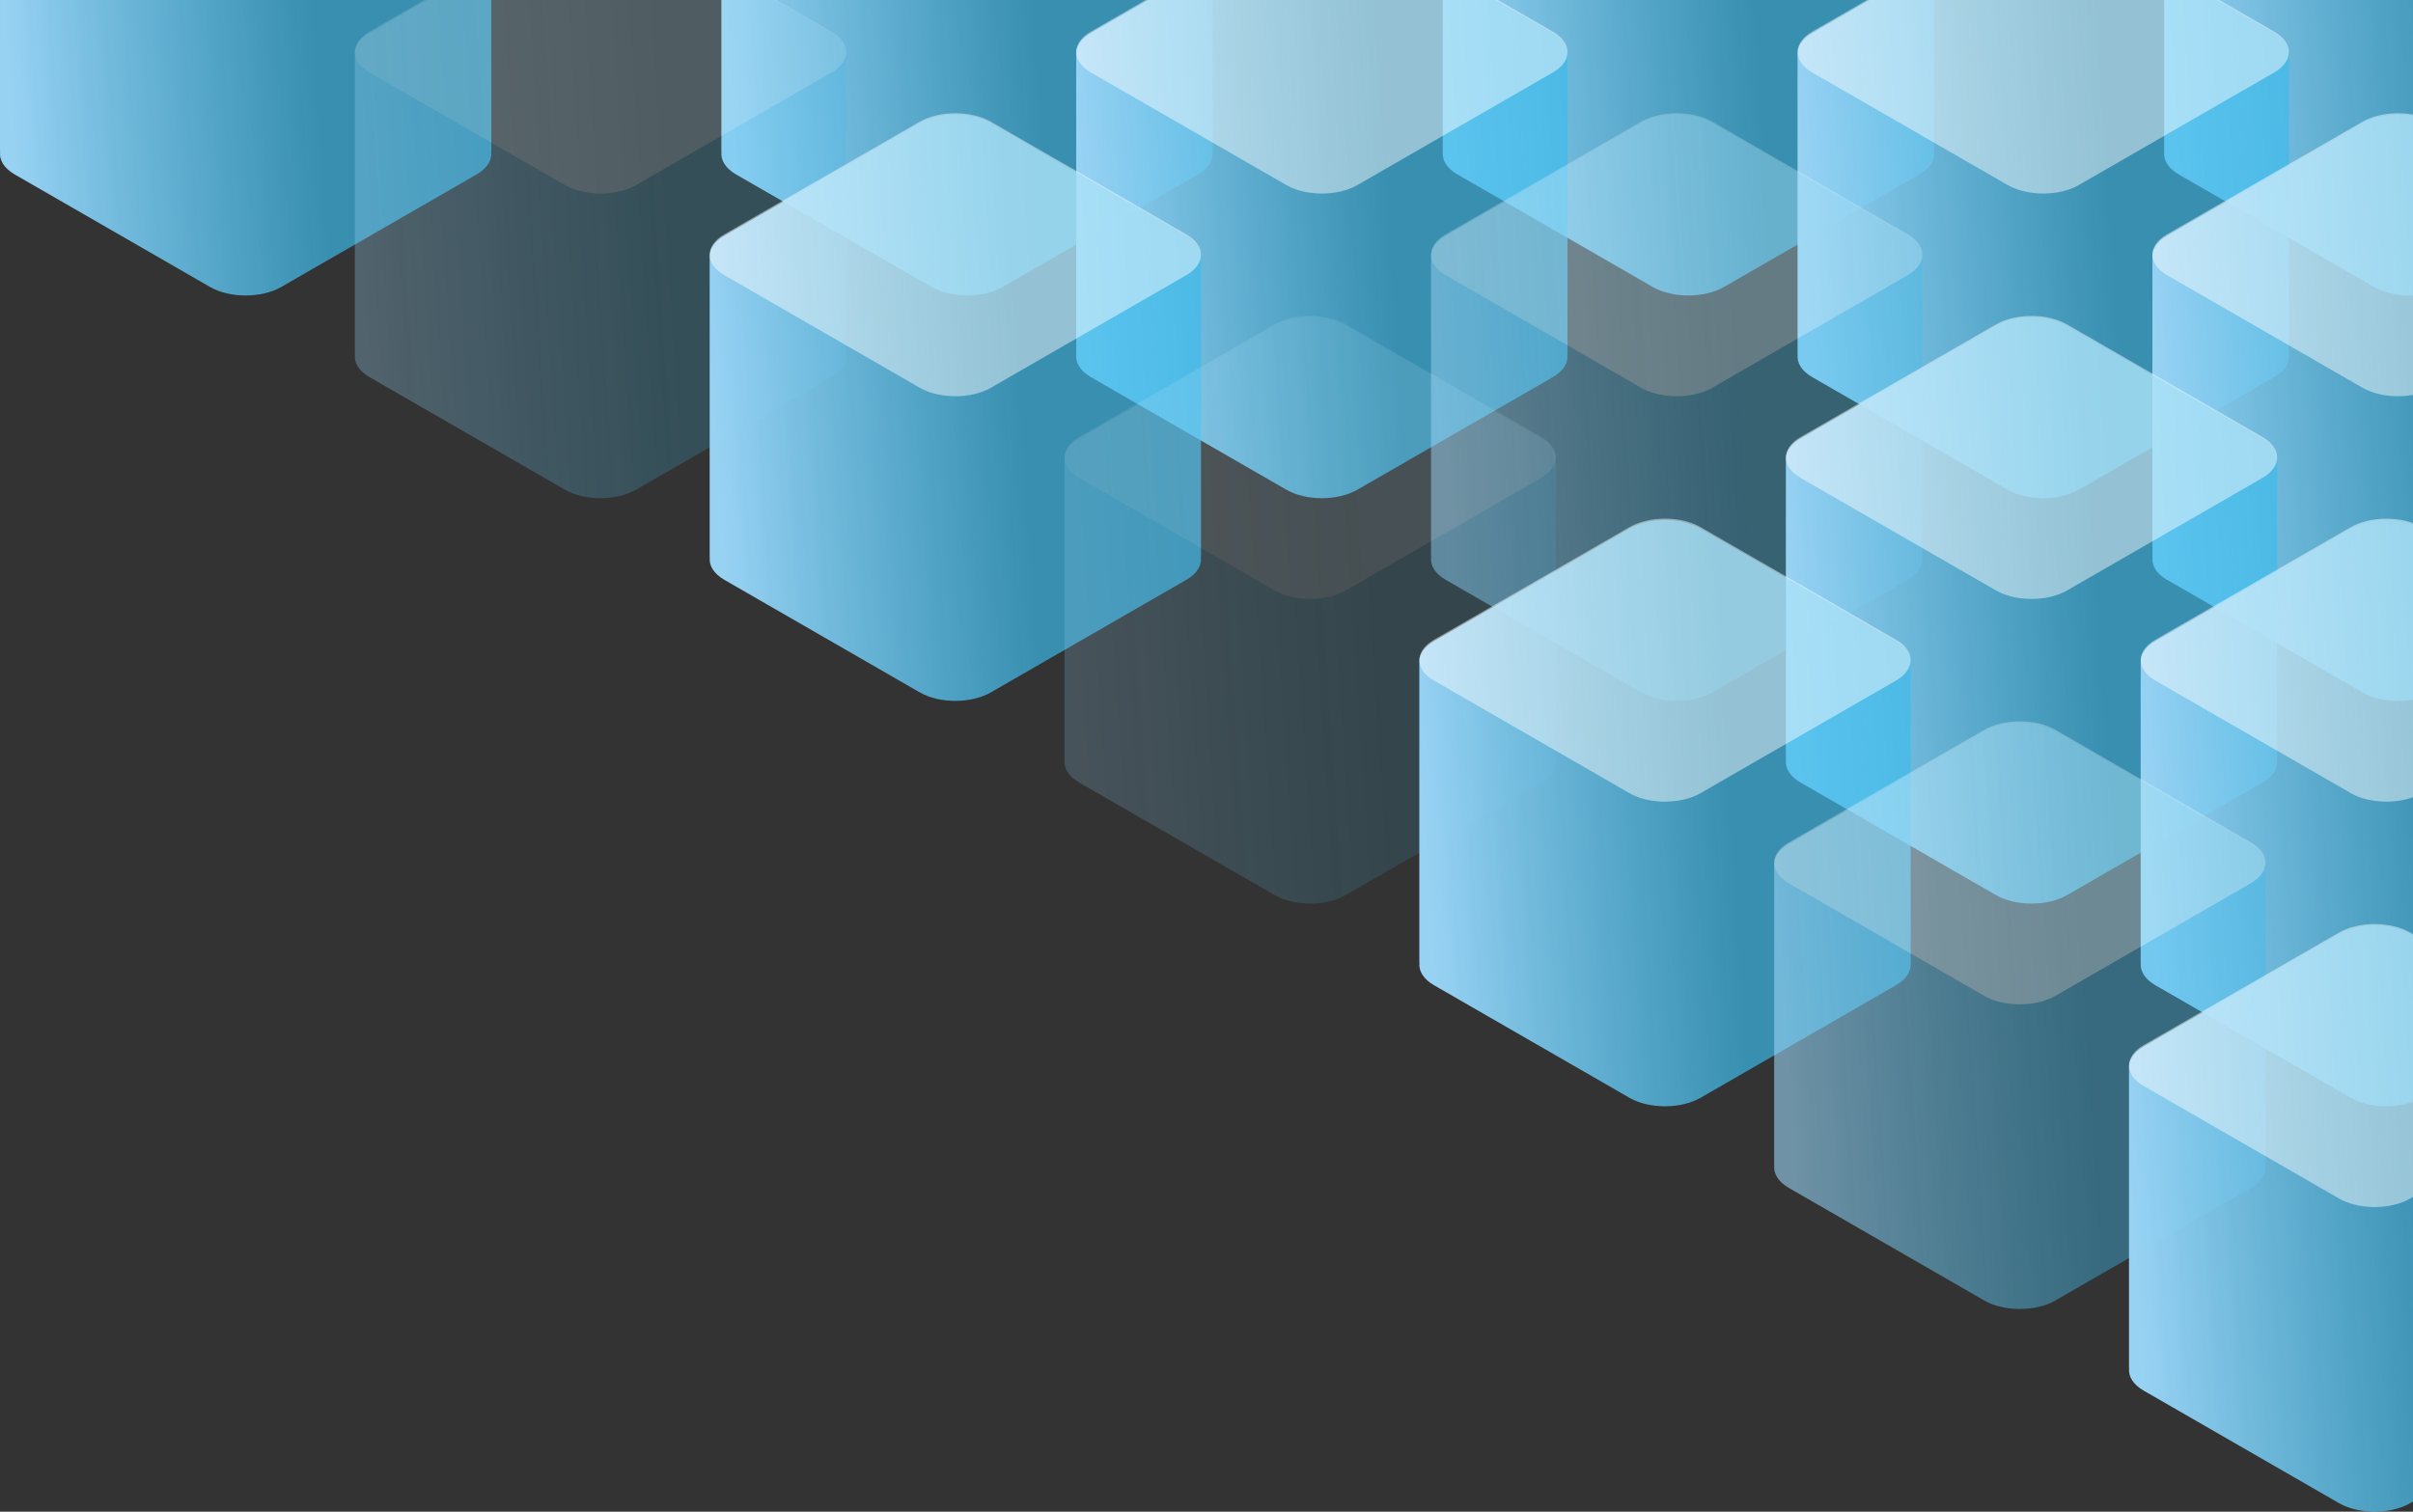 <svg width="900" height="564" viewBox="0 0 900 564" fill="none" xmlns="http://www.w3.org/2000/svg">
<rect x="0" y="0" width="900" height="564" fill="#333333" stroke="none"/>
<path d="M912.039 -105.325C904.72 -109.542 892.855 -109.542 885.536 -105.325L812.653 -63.331C809.042 -61.251 807.212 -58.532 807.165 -55.805L807.165 -55.793C807.164 -55.728 807.164 -55.664 807.165 -55.599L807.165 56.688H807.211C806.842 59.701 808.656 62.785 812.653 65.087L885.536 107.081C892.855 111.298 904.72 111.298 912.039 107.081L984.922 65.087C988.919 62.785 990.733 59.701 990.364 56.688H990.412V-55.805C990.364 -58.532 988.533 -61.251 984.922 -63.331L912.039 -105.325Z" fill="url(#paint0_linear_2019_38785)"/>
<path d="M642.984 -105.325C635.666 -109.542 623.8 -109.542 616.481 -105.325L543.598 -63.331C539.987 -61.251 538.158 -58.532 538.11 -55.805L538.11 -55.793C538.109 -55.728 538.109 -55.664 538.11 -55.599L538.11 56.688H538.156C537.788 59.701 539.602 62.785 543.598 65.087L616.481 107.081C623.8 111.298 635.666 111.298 642.984 107.081L715.867 65.087C719.864 62.785 721.678 59.701 721.31 56.688H721.357V-55.805C721.31 -58.532 719.479 -61.251 715.867 -63.331L642.984 -105.325Z" fill="url(#paint1_linear_2019_38785)"/>
<path d="M373.93 -105.325C366.611 -109.542 354.745 -109.542 347.427 -105.325L274.544 -63.331C270.932 -61.251 269.103 -58.532 269.056 -55.805L269.055 -55.793C269.054 -55.728 269.054 -55.664 269.055 -55.599L269.055 56.688H269.101C268.733 59.701 270.547 62.785 274.544 65.087L347.427 107.081C354.745 111.298 366.611 111.298 373.93 107.081L446.813 65.087C450.809 62.785 452.623 59.701 452.255 56.688H452.302V-55.805C452.255 -58.532 450.424 -61.251 446.813 -63.331L373.93 -105.325Z" fill="url(#paint2_linear_2019_38785)"/>
<path d="M775.329 -29.7C768.01 -33.916 756.145 -33.916 748.826 -29.7L675.943 12.295C672.332 14.375 670.502 17.094 670.455 19.821L670.455 19.833C670.454 19.898 670.454 19.962 670.455 20.026L670.455 132.315H670.501C670.132 135.327 671.946 138.411 675.943 140.713L748.826 182.707C756.145 186.924 768.01 186.924 775.329 182.707L848.212 140.713C852.209 138.411 854.023 135.327 853.654 132.315H853.702V19.821C853.654 17.094 851.823 14.375 848.212 12.295L775.329 -29.7Z" fill="url(#paint3_linear_2019_38785)"/>
<path d="M748.826 -30.211C756.145 -34.428 768.01 -34.428 775.329 -30.211L848.212 11.783C855.531 16 855.531 22.836 848.212 27.053L775.329 69.047C768.01 73.264 756.145 73.264 748.826 69.047L675.943 27.053C668.624 22.836 668.624 16 675.943 11.783L748.826 -30.211Z" fill="white" fill-opacity="0.46"/>
<path d="M506.277 -29.7C498.959 -33.916 487.093 -33.916 479.774 -29.7L406.891 12.295C403.28 14.375 401.451 17.094 401.403 19.821L401.403 19.833C401.402 19.898 401.402 19.962 401.403 20.026L401.403 132.315H401.449C401.081 135.327 402.895 138.411 406.891 140.713L479.774 182.707C487.093 186.924 498.959 186.924 506.277 182.707L579.16 140.713C583.157 138.411 584.971 135.327 584.603 132.315H584.65V19.821C584.603 17.094 582.772 14.375 579.16 12.295L506.277 -29.7Z" fill="url(#paint4_linear_2019_38785)"/>
<path d="M479.774 -30.211C487.093 -34.428 498.959 -34.428 506.277 -30.211L579.16 11.783C586.479 16 586.479 22.836 579.16 27.053L506.277 69.047C498.959 73.264 487.093 73.264 479.774 69.047L406.891 27.053C399.573 22.836 399.573 16 406.891 11.783L479.774 -30.211Z" fill="white" fill-opacity="0.46"/>
<path d="M907.675 45.926C900.356 41.71 888.49 41.71 881.172 45.926L808.289 87.921C804.677 90.001 802.848 92.72 802.801 95.447L802.801 95.459C802.8 95.524 802.8 95.588 802.801 95.653L802.801 207.941H802.846C802.478 210.953 804.292 214.037 808.289 216.339L881.172 258.333C888.49 262.55 900.356 262.55 907.675 258.333L980.558 216.339C984.554 214.037 986.368 210.953 986 207.941H986.047V95.447C986 92.72 984.169 90.001 980.558 87.921L907.675 45.926Z" fill="url(#paint5_linear_2019_38785)"/>
<path d="M881.172 45.415C888.49 41.198 900.356 41.198 907.675 45.415L980.558 87.409C987.876 91.626 987.876 98.462 980.558 102.679L907.675 144.673C900.356 148.89 888.49 148.89 881.172 144.673L808.289 102.679C800.97 98.462 800.97 91.626 808.289 87.409L881.172 45.415Z" fill="white" fill-opacity="0.46"/>
<g opacity="0.5">
<path d="M638.622 45.926C631.303 41.71 619.438 41.71 612.119 45.926L539.236 87.921C535.625 90.001 533.795 92.72 533.748 95.447L533.748 95.459C533.747 95.524 533.747 95.588 533.748 95.653L533.748 207.941H533.794C533.425 210.953 535.239 214.037 539.236 216.339L612.119 258.333C619.438 262.55 631.303 262.55 638.622 258.333L711.505 216.339C715.502 214.037 717.316 210.953 716.947 207.941H716.995V95.447C716.947 92.72 715.116 90.001 711.505 87.921L638.622 45.926Z" fill="url(#paint6_linear_2019_38785)"/>
<path d="M612.119 45.415C619.438 41.198 631.303 41.198 638.622 45.415L711.505 87.409C718.824 91.626 718.824 98.462 711.505 102.679L638.622 144.673C631.303 148.89 619.438 148.89 612.119 144.673L539.236 102.679C531.917 98.462 531.917 91.626 539.236 87.409L612.119 45.415Z" fill="white" fill-opacity="0.46"/>
</g>
<path d="M770.967 121.553C763.648 117.336 751.782 117.336 744.464 121.553L671.581 163.547C667.969 165.627 666.14 168.346 666.093 171.073L666.093 171.085C666.092 171.15 666.092 171.214 666.093 171.278L666.093 283.567H666.138C665.77 286.579 667.584 289.663 671.581 291.965L744.464 333.959C751.782 338.176 763.648 338.176 770.967 333.959L843.85 291.965C847.846 289.663 849.66 286.579 849.292 283.567H849.339V171.073C849.292 168.346 847.461 165.627 843.85 163.547L770.967 121.553Z" fill="url(#paint7_linear_2019_38785)"/>
<path d="M744.464 121.041C751.782 116.824 763.648 116.824 770.967 121.041L843.85 163.035C851.168 167.252 851.168 174.088 843.85 178.305L770.967 220.299C763.648 224.516 751.782 224.516 744.464 220.299L671.581 178.305C664.262 174.088 664.262 167.252 671.581 163.035L744.464 121.041Z" fill="white" fill-opacity="0.46"/>
<path d="M903.312 197.179C895.994 192.962 884.128 192.962 876.809 197.179L803.926 239.173C800.315 241.253 798.486 243.972 798.438 246.699L798.438 246.711C798.437 246.776 798.437 246.84 798.438 246.904L798.438 359.193H798.484C798.116 362.205 799.93 365.289 803.926 367.591L876.809 409.585C884.128 413.802 895.994 413.802 903.312 409.585L976.195 367.591C980.192 365.289 982.006 362.205 981.638 359.193H981.685V246.699C981.638 243.972 979.807 241.253 976.195 239.173L903.312 197.179Z" fill="url(#paint8_linear_2019_38785)"/>
<path d="M876.809 196.667C884.128 192.45 895.994 192.45 903.312 196.667L976.195 238.661C983.514 242.878 983.514 249.714 976.195 253.931L903.312 295.925C895.994 300.142 884.128 300.142 876.809 295.925L803.926 253.931C796.608 249.714 796.608 242.878 803.926 238.661L876.809 196.667Z" fill="white" fill-opacity="0.46"/>
<path d="M104.875 -105.325C97.556 -109.542 85.691 -109.542 78.372 -105.325L5.489 -63.331C1.878 -61.251 0.048 -58.532 0.001 -55.805L0.001 -55.793C-0 -55.728 -0 -55.664 0.001 -55.599L0.001 56.688H0.047C-0.322 59.701 1.492 62.785 5.489 65.087L78.372 107.081C85.691 111.298 97.556 111.298 104.875 107.081L177.758 65.087C181.754 62.785 183.569 59.701 183.2 56.688H183.248V-55.805C183.2 -58.532 181.369 -61.251 177.758 -63.331L104.875 -105.325Z" fill="url(#paint9_linear_2019_38785)"/>
<g opacity="0.3">
<path d="M237.221 -29.7C229.902 -33.916 218.036 -33.916 210.718 -29.7L137.835 12.295C134.223 14.375 132.394 17.094 132.347 19.821L132.346 19.833C132.345 19.898 132.345 19.962 132.346 20.026L132.346 132.315H132.392C132.024 135.327 133.838 138.411 137.835 140.713L210.718 182.707C218.036 186.924 229.902 186.924 237.221 182.707L310.104 140.713C314.1 138.411 315.914 135.327 315.546 132.315H315.593V19.821C315.546 17.094 313.715 14.375 310.104 12.295L237.221 -29.7Z" fill="url(#paint10_linear_2019_38785)"/>
<path d="M210.718 -30.211C218.036 -34.428 229.902 -34.428 237.221 -30.211L310.104 11.783C317.422 16 317.422 22.836 310.104 27.053L237.221 69.047C229.902 73.264 218.036 73.264 210.718 69.047L137.835 27.053C130.516 22.836 130.516 16 137.835 11.783L210.718 -30.211Z" fill="white" fill-opacity="0.46"/>
</g>
<path d="M369.567 45.926C362.249 41.71 350.383 41.71 343.064 45.926L270.181 87.921C266.57 90.001 264.741 92.72 264.693 95.447L264.693 95.459C264.692 95.524 264.692 95.588 264.693 95.653L264.693 207.941H264.739C264.371 210.953 266.185 214.037 270.181 216.339L343.064 258.333C350.383 262.55 362.249 262.55 369.567 258.333L442.45 216.339C446.447 214.037 448.261 210.953 447.893 207.941H447.94V95.447C447.893 92.72 446.062 90.001 442.45 87.921L369.567 45.926Z" fill="url(#paint11_linear_2019_38785)"/>
<path d="M343.064 45.415C350.383 41.198 362.249 41.198 369.567 45.415L442.45 87.409C449.769 91.626 449.769 98.462 442.45 102.679L369.567 144.673C362.249 148.89 350.383 148.89 343.064 144.673L270.181 102.679C262.863 98.462 262.863 91.626 270.181 87.409L343.064 45.415Z" fill="white" fill-opacity="0.46"/>
<g opacity="0.2">
<path d="M501.912 121.553C494.593 117.336 482.728 117.336 475.409 121.553L402.526 163.547C398.915 165.627 397.085 168.346 397.038 171.073L397.038 171.085C397.037 171.15 397.037 171.214 397.038 171.278L397.038 283.567H397.084C396.715 286.579 398.53 289.663 402.526 291.965L475.409 333.959C482.728 338.176 494.593 338.176 501.912 333.959L574.795 291.965C578.792 289.663 580.606 286.579 580.237 283.567H580.285V171.073C580.237 168.346 578.406 165.627 574.795 163.547L501.912 121.553Z" fill="url(#paint12_linear_2019_38785)"/>
<path d="M475.409 121.041C482.728 116.824 494.593 116.824 501.912 121.041L574.795 163.035C582.114 167.252 582.114 174.088 574.795 178.305L501.912 220.299C494.593 224.516 482.728 224.516 475.409 220.299L402.526 178.305C395.207 174.088 395.207 167.252 402.526 163.035L475.409 121.041Z" fill="white" fill-opacity="0.46"/>
</g>
<path d="M634.258 197.179C626.939 192.962 615.073 192.962 607.755 197.179L534.872 239.173C531.26 241.253 529.431 243.972 529.384 246.699L529.384 246.711C529.383 246.776 529.383 246.84 529.384 246.904L529.384 359.193H529.429C529.061 362.205 530.875 365.289 534.872 367.591L607.755 409.585C615.073 413.802 626.939 413.802 634.258 409.585L707.141 367.591C711.137 365.289 712.951 362.205 712.583 359.193H712.63V246.699C712.583 243.972 710.752 241.253 707.141 239.173L634.258 197.179Z" fill="url(#paint13_linear_2019_38785)"/>
<path d="M607.755 196.667C615.073 192.45 626.939 192.45 634.258 196.667L707.141 238.661C714.459 242.878 714.459 249.714 707.141 253.931L634.258 295.925C626.939 300.142 615.073 300.142 607.755 295.925L534.872 253.931C527.553 249.714 527.553 242.878 534.872 238.661L607.755 196.667Z" fill="white" fill-opacity="0.46"/>
<g opacity="0.6">
<path d="M766.601 272.804C759.283 268.588 747.417 268.588 740.099 272.804L667.215 314.799C663.604 316.879 661.775 319.598 661.728 322.325L661.727 322.337C661.726 322.402 661.726 322.466 661.727 322.53L661.727 434.818H661.773C661.405 437.831 663.219 440.915 667.215 443.217L740.099 485.211C747.417 489.428 759.283 489.428 766.601 485.211L839.484 443.217C843.481 440.915 845.295 437.831 844.927 434.818H844.974V322.325C844.927 319.598 843.096 316.879 839.484 314.799L766.601 272.804Z" fill="url(#paint14_linear_2019_38785)"/>
<path d="M740.099 272.293C747.417 268.076 759.283 268.076 766.601 272.293L839.484 314.287C846.803 318.504 846.803 325.34 839.484 329.557L766.601 371.551C759.283 375.768 747.417 375.768 740.098 371.551L667.215 329.557C659.897 325.34 659.897 318.504 667.215 314.287L740.099 272.293Z" fill="white" fill-opacity="0.46"/>
</g>
<path d="M898.947 348.431C891.629 344.214 879.763 344.214 872.444 348.431L799.561 390.425C795.95 392.505 794.12 395.224 794.073 397.951L794.073 397.963C794.072 398.028 794.072 398.092 794.073 398.156L794.073 510.445H794.119C793.751 513.457 795.565 516.541 799.561 518.843L872.444 560.837C879.763 565.054 891.629 565.054 898.947 560.837L971.83 518.843C975.827 516.541 977.641 513.457 977.272 510.445H977.32V397.951C977.273 395.224 975.442 392.505 971.83 390.425L898.947 348.431Z" fill="url(#paint15_linear_2019_38785)"/>
<path d="M872.444 347.919C879.763 343.702 891.629 343.702 898.947 347.919L971.83 389.913C979.149 394.13 979.149 400.966 971.83 405.183L898.947 447.177C891.629 451.394 879.763 451.394 872.444 447.177L799.561 405.183C792.243 400.966 792.243 394.13 799.561 389.913L872.444 347.919Z" fill="white" fill-opacity="0.46"/>
<defs>
<linearGradient id="paint0_linear_2019_38785" x1="807.164" y1="-18.137" x2="990.411" y2="-30.354" gradientUnits="userSpaceOnUse">
<stop stop-color="#98D2F3"/>
<stop offset="0.625" stop-color="#3CBBEC" stop-opacity="0.68"/>
</linearGradient>
<linearGradient id="paint1_linear_2019_38785" x1="538.109" y1="-18.137" x2="721.356" y2="-30.354" gradientUnits="userSpaceOnUse">
<stop stop-color="#98D2F3"/>
<stop offset="0.625" stop-color="#3CBBEC" stop-opacity="0.68"/>
</linearGradient>
<linearGradient id="paint2_linear_2019_38785" x1="269.055" y1="-18.137" x2="452.302" y2="-30.354" gradientUnits="userSpaceOnUse">
<stop stop-color="#98D2F3"/>
<stop offset="0.625" stop-color="#3CBBEC" stop-opacity="0.68"/>
</linearGradient>
<linearGradient id="paint3_linear_2019_38785" x1="670.454" y1="57.489" x2="853.701" y2="45.272" gradientUnits="userSpaceOnUse">
<stop stop-color="#98D2F3"/>
<stop offset="0.625" stop-color="#3CBBEC" stop-opacity="0.68"/>
</linearGradient>
<linearGradient id="paint4_linear_2019_38785" x1="401.402" y1="57.489" x2="584.649" y2="45.272" gradientUnits="userSpaceOnUse">
<stop stop-color="#98D2F3"/>
<stop offset="0.625" stop-color="#3CBBEC" stop-opacity="0.68"/>
</linearGradient>
<linearGradient id="paint5_linear_2019_38785" x1="802.8" y1="133.115" x2="986.047" y2="120.898" gradientUnits="userSpaceOnUse">
<stop stop-color="#98D2F3"/>
<stop offset="0.625" stop-color="#3CBBEC" stop-opacity="0.68"/>
</linearGradient>
<linearGradient id="paint6_linear_2019_38785" x1="533.747" y1="133.115" x2="716.994" y2="120.898" gradientUnits="userSpaceOnUse">
<stop stop-color="#98D2F3"/>
<stop offset="0.625" stop-color="#3CBBEC" stop-opacity="0.68"/>
</linearGradient>
<linearGradient id="paint7_linear_2019_38785" x1="666.092" y1="208.741" x2="849.339" y2="196.524" gradientUnits="userSpaceOnUse">
<stop stop-color="#98D2F3"/>
<stop offset="0.625" stop-color="#3CBBEC" stop-opacity="0.68"/>
</linearGradient>
<linearGradient id="paint8_linear_2019_38785" x1="798.437" y1="284.367" x2="981.684" y2="272.15" gradientUnits="userSpaceOnUse">
<stop stop-color="#98D2F3"/>
<stop offset="0.625" stop-color="#3CBBEC" stop-opacity="0.68"/>
</linearGradient>
<linearGradient id="paint9_linear_2019_38785" x1="-2.39037e-05" y1="-18.137" x2="183.247" y2="-30.354" gradientUnits="userSpaceOnUse">
<stop stop-color="#98D2F3"/>
<stop offset="0.625" stop-color="#3CBBEC" stop-opacity="0.68"/>
</linearGradient>
<linearGradient id="paint10_linear_2019_38785" x1="132.346" y1="57.489" x2="315.593" y2="45.272" gradientUnits="userSpaceOnUse">
<stop stop-color="#98D2F3"/>
<stop offset="0.625" stop-color="#3CBBEC" stop-opacity="0.68"/>
</linearGradient>
<linearGradient id="paint11_linear_2019_38785" x1="264.692" y1="133.115" x2="447.939" y2="120.898" gradientUnits="userSpaceOnUse">
<stop stop-color="#98D2F3"/>
<stop offset="0.625" stop-color="#3CBBEC" stop-opacity="0.68"/>
</linearGradient>
<linearGradient id="paint12_linear_2019_38785" x1="397.037" y1="208.741" x2="580.284" y2="196.524" gradientUnits="userSpaceOnUse">
<stop stop-color="#98D2F3"/>
<stop offset="0.625" stop-color="#3CBBEC" stop-opacity="0.68"/>
</linearGradient>
<linearGradient id="paint13_linear_2019_38785" x1="529.383" y1="284.367" x2="712.63" y2="272.15" gradientUnits="userSpaceOnUse">
<stop stop-color="#98D2F3"/>
<stop offset="0.625" stop-color="#3CBBEC" stop-opacity="0.68"/>
</linearGradient>
<linearGradient id="paint14_linear_2019_38785" x1="661.727" y1="359.993" x2="844.973" y2="347.776" gradientUnits="userSpaceOnUse">
<stop stop-color="#98D2F3"/>
<stop offset="0.625" stop-color="#3CBBEC" stop-opacity="0.68"/>
</linearGradient>
<linearGradient id="paint15_linear_2019_38785" x1="794.072" y1="435.619" x2="977.319" y2="423.402" gradientUnits="userSpaceOnUse">
<stop stop-color="#98D2F3"/>
<stop offset="0.625" stop-color="#3CBBEC" stop-opacity="0.68"/>
</linearGradient>
</defs>
</svg>
